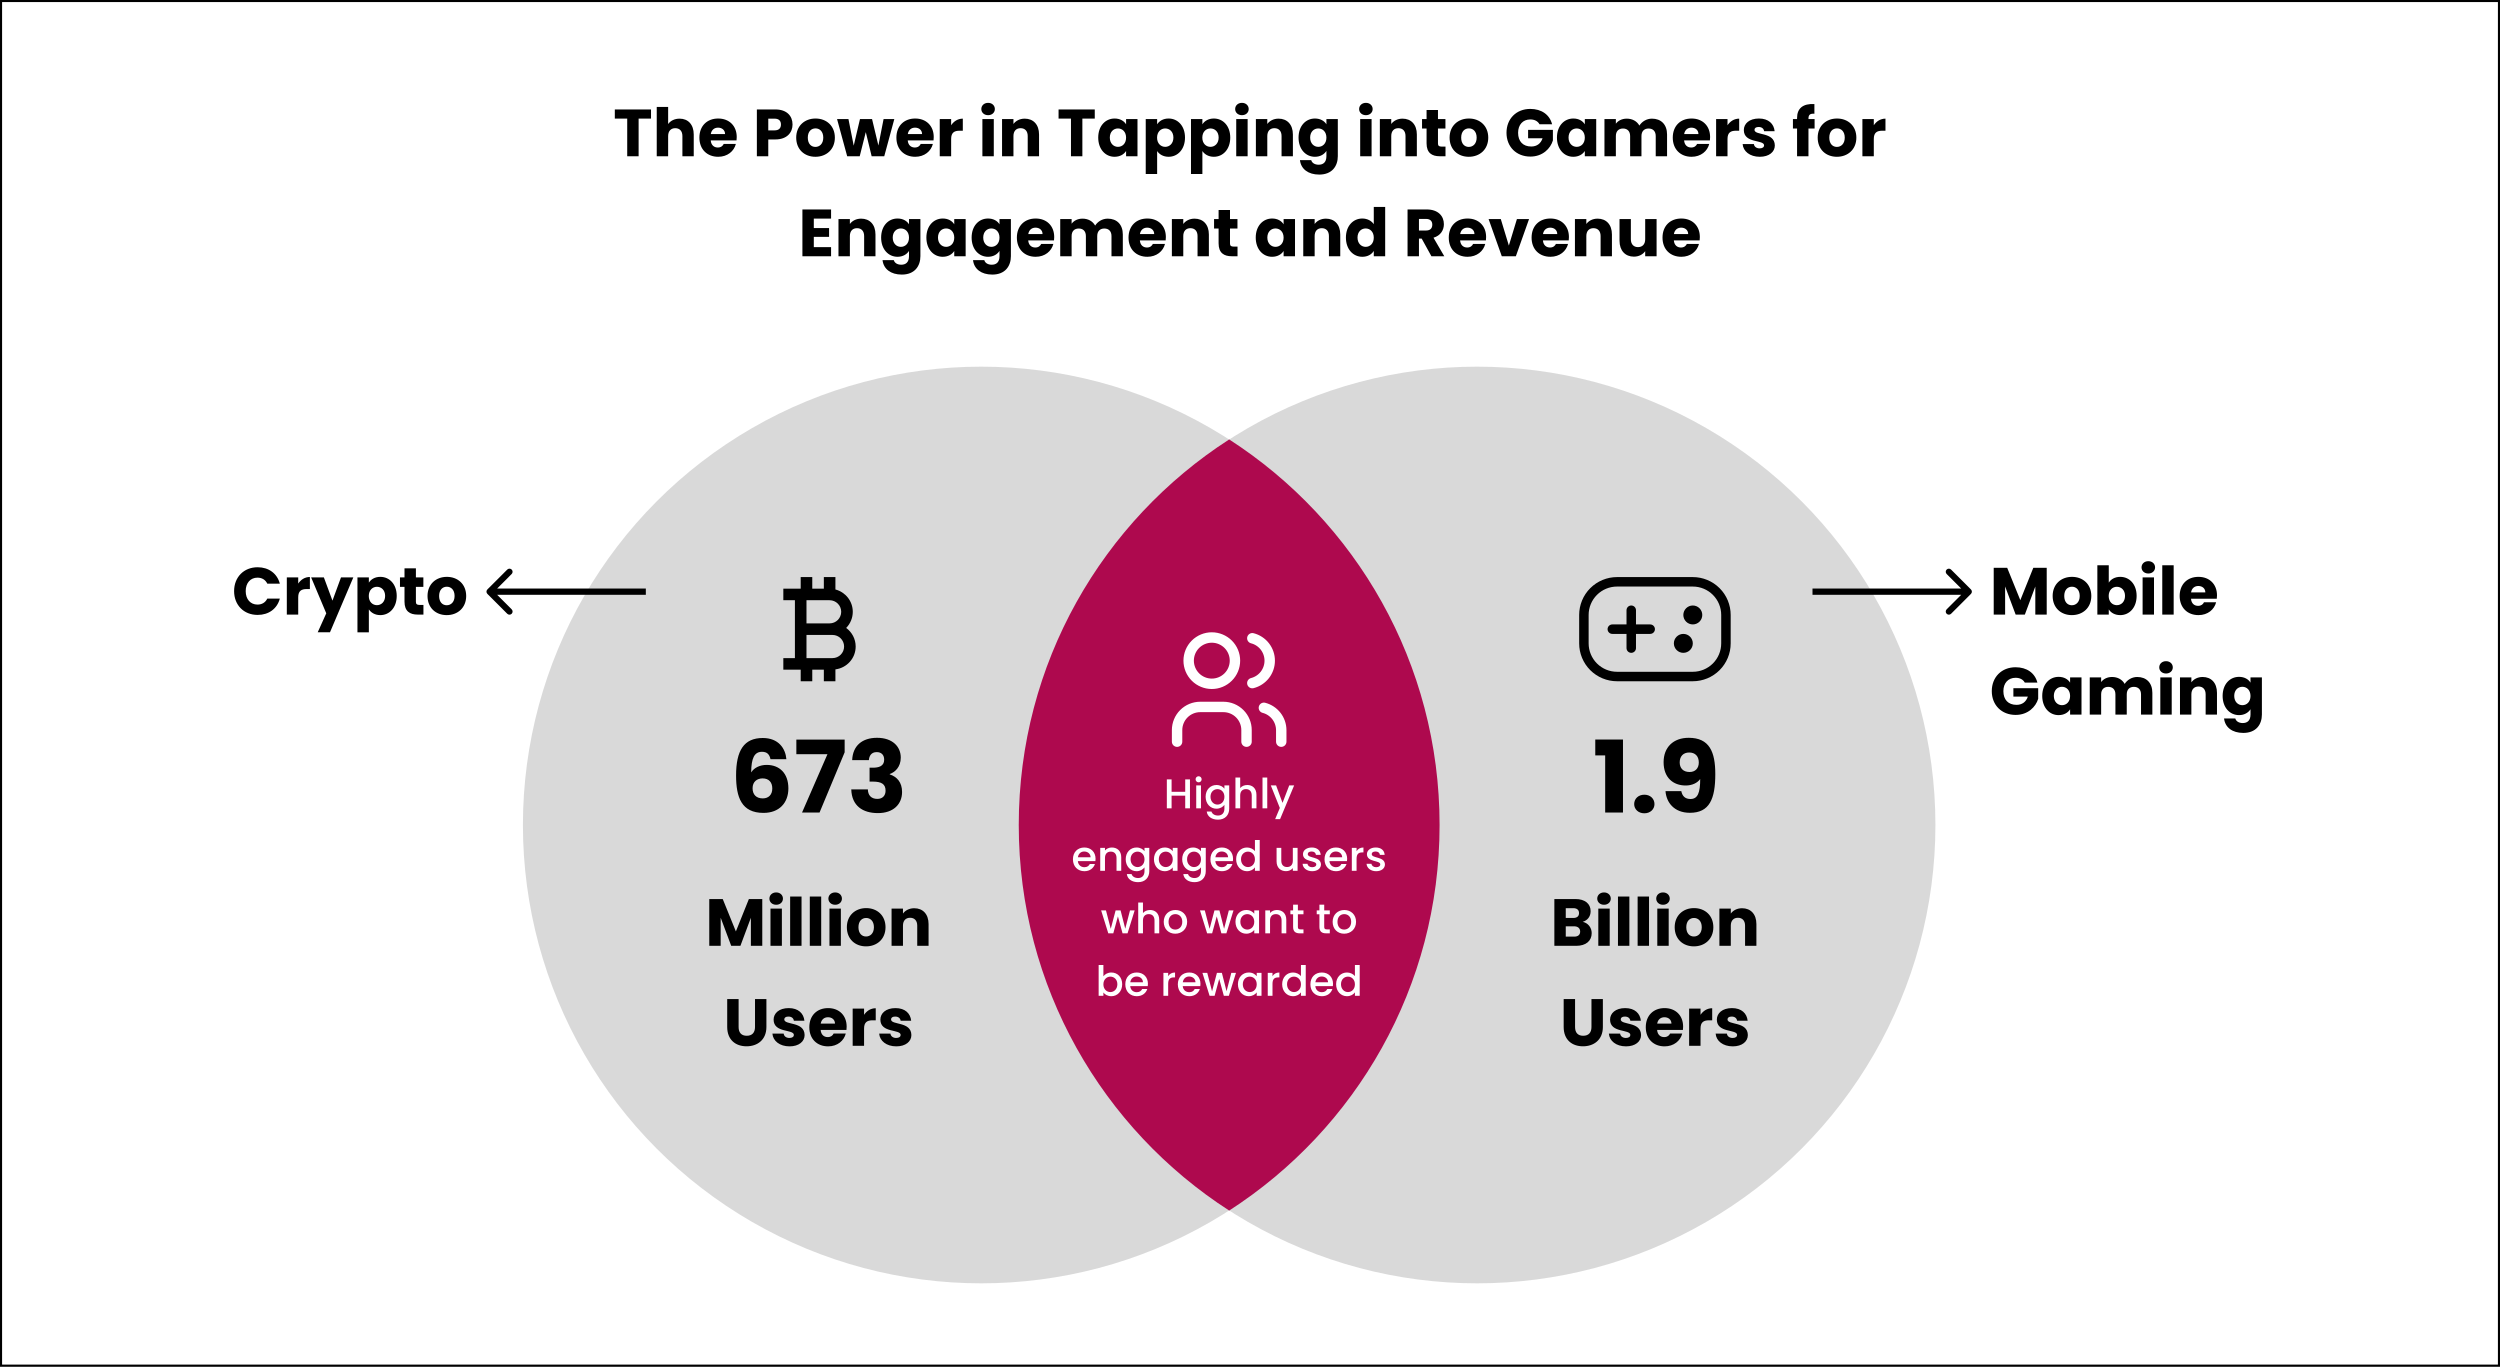 <svg width="1200" height="656" viewBox="0 0 1200 656" fill="none" xmlns="http://www.w3.org/2000/svg">
<rect x="0" y="0" width="1200" height="656" fill="#808080" stroke="none"/>
<rect x="0.5" y="0.5" width="1199" height="655" fill="white"/>
<rect x="0.5" y="0.5" width="1199" height="655" stroke="black"/>
<circle cx="471" cy="396" r="220" fill="#D9D9D9"/>
<circle cx="709" cy="396" r="220" fill="#D9D9D9"/>
<path fill-rule="evenodd" clip-rule="evenodd" d="M590 581.07C650.763 541.918 691 473.658 691 396C691 318.342 650.763 250.082 590 210.93C529.237 250.082 489 318.342 489 396C489 473.658 529.237 541.918 590 581.07Z" fill="#AE094E"/>
<path d="M377.464 364.416H369.832C369.352 362.112 368.2 360.864 365.752 360.864C362.056 360.864 360.616 363.984 360.568 370.752C361.96 368.496 364.792 367.152 368.008 367.152C374.104 367.152 378.424 371.136 378.424 378.432C378.424 385.392 374.008 390.192 366.472 390.192C355.912 390.192 353.32 382.704 353.32 372.24C353.32 360.24 357.064 354.24 366.136 354.24C373.672 354.24 377.032 359.232 377.464 364.416ZM366.04 373.632C363.448 373.632 361.24 375.168 361.24 378.336C361.24 381.408 363.016 383.232 366.136 383.232C368.92 383.232 370.696 381.456 370.696 378.48C370.696 375.552 369.112 373.632 366.04 373.632ZM382.25 355.008H405.434V361.104L393.386 390H384.986L397.178 362.016H382.25V355.008ZM409.042 364.848C409.33 357.936 413.842 354.144 420.994 354.144C428.386 354.144 432.37 358.368 432.37 363.648C432.37 368.256 429.49 370.704 427.09 371.52V371.712C430.594 372.864 432.994 375.552 432.994 380.16C432.994 386.064 428.77 390.288 421.426 390.288C414.13 390.288 408.85 386.832 408.61 378.912H416.578C416.626 381.648 418.114 383.472 421.138 383.472C423.682 383.472 425.074 381.84 425.074 379.536C425.074 376.416 423.202 375.168 418.93 375.168H417.394V368.496H418.93C421.714 368.496 424.402 367.824 424.402 364.656C424.402 362.304 423.01 361.008 420.802 361.008C418.162 361.008 417.202 362.928 417.058 364.848H409.042Z" fill="black"/>
<path d="M770.486 390V362.592H765.734V354.96H779.03V390H770.486ZM794.148 385.968C794.148 388.416 792.18 390.384 789.3 390.384C786.372 390.384 784.404 388.416 784.404 385.968C784.404 383.424 786.372 381.456 789.3 381.456C792.18 381.456 794.148 383.424 794.148 385.968ZM799.439 379.728H807.023C807.503 382.176 808.895 383.52 811.439 383.52C814.895 383.52 816.095 380.592 816.095 373.92C814.703 375.888 812.111 377.04 809.135 377.04C803.135 377.04 798.527 373.296 798.527 365.856C798.527 358.752 803.135 354.144 810.575 354.144C820.559 354.144 823.343 360.912 823.343 371.568C823.343 383.52 820.559 390.144 811.151 390.144C803.519 390.144 799.823 385.104 799.439 379.728ZM811.007 370.56C813.695 370.56 815.423 368.832 815.423 366C815.423 362.88 813.599 361.2 810.815 361.2C807.983 361.2 806.255 363.024 806.255 365.952C806.255 368.592 807.791 370.56 811.007 370.56Z" fill="black"/>
<path d="M340.453 454V431.536H346.917L353.221 447.088L359.461 431.536H365.893V454H360.421V440.528L355.397 454H350.981L345.925 440.496V454H340.453ZM369.828 454V436.144H375.3V454H369.828ZM372.58 434.288C370.628 434.288 369.316 432.976 369.316 431.344C369.316 429.68 370.628 428.368 372.58 428.368C374.5 428.368 375.812 429.68 375.812 431.344C375.812 432.976 374.5 434.288 372.58 434.288ZM379.265 454V430.32H384.737V454H379.265ZM388.703 454V430.32H394.175V454H388.703ZM398.14 454V436.144H403.612V454H398.14ZM400.892 434.288C398.94 434.288 397.628 432.976 397.628 431.344C397.628 429.68 398.94 428.368 400.892 428.368C402.812 428.368 404.124 429.68 404.124 431.344C404.124 432.976 402.812 434.288 400.892 434.288ZM425.05 445.072C425.05 450.736 420.954 454.256 415.706 454.256C410.458 454.256 406.49 450.736 406.49 445.072C406.49 439.408 410.554 435.888 415.77 435.888C421.018 435.888 425.05 439.408 425.05 445.072ZM412.058 445.072C412.058 448.08 413.722 449.52 415.706 449.52C417.658 449.52 419.482 448.08 419.482 445.072C419.482 442.032 417.69 440.624 415.77 440.624C413.786 440.624 412.058 442.032 412.058 445.072ZM440.273 454V444.304C440.273 441.872 438.929 440.528 436.849 440.528C434.769 440.528 433.425 441.872 433.425 444.304V454H427.953V436.144H433.425V438.512C434.513 437.008 436.433 435.952 438.833 435.952C442.961 435.952 445.713 438.768 445.713 443.568V454H440.273ZM349.06 492.944V479.536H354.532V492.976C354.532 495.632 355.844 497.168 358.436 497.168C361.028 497.168 362.404 495.632 362.404 492.976V479.536H367.876V492.944C367.876 499.152 363.524 502.224 358.34 502.224C353.124 502.224 349.06 499.152 349.06 492.944ZM386.214 496.816C386.214 499.92 383.462 502.256 378.982 502.256C374.214 502.256 371.014 499.6 370.758 496.144H376.166C376.294 497.392 377.414 498.224 378.918 498.224C380.326 498.224 381.062 497.584 381.062 496.784C381.062 493.904 371.334 495.984 371.334 489.424C371.334 486.384 373.926 483.888 378.598 483.888C383.206 483.888 385.766 486.448 386.118 489.968H381.062C380.902 488.752 379.974 487.952 378.438 487.952C377.158 487.952 376.454 488.464 376.454 489.328C376.454 492.176 386.118 490.16 386.214 496.816ZM397.434 488.272C395.642 488.272 394.266 489.36 393.946 491.344H400.794C400.794 489.392 399.258 488.272 397.434 488.272ZM405.978 496.08C405.114 499.568 401.946 502.256 397.498 502.256C392.25 502.256 388.474 498.736 388.474 493.072C388.474 487.408 392.186 483.888 397.498 483.888C402.714 483.888 406.394 487.344 406.394 492.784C406.394 493.296 406.362 493.84 406.298 494.384H393.914C394.106 496.72 395.546 497.808 397.306 497.808C398.842 497.808 399.706 497.04 400.154 496.08H405.978ZM414.753 493.712V502H409.281V484.144H414.753V487.12C416.001 485.232 417.953 483.952 420.353 483.952V489.744H418.849C416.257 489.744 414.753 490.64 414.753 493.712ZM437.464 496.816C437.464 499.92 434.712 502.256 430.232 502.256C425.464 502.256 422.264 499.6 422.008 496.144H427.416C427.544 497.392 428.664 498.224 430.168 498.224C431.576 498.224 432.312 497.584 432.312 496.784C432.312 493.904 422.584 495.984 422.584 489.424C422.584 486.384 425.176 483.888 429.848 483.888C434.456 483.888 437.016 486.448 437.368 489.968H432.312C432.152 488.752 431.224 487.952 429.688 487.952C428.408 487.952 427.704 488.464 427.704 489.328C427.704 492.176 437.368 490.16 437.464 496.816Z" fill="black"/>
<path d="M568.904 388V381.92H562.364V388H560.084V374.1H562.364V380.06H568.904V374.1H571.184V388H568.904ZM574.186 388V376.98H576.466V388H574.186ZM575.346 375.52C574.526 375.52 573.886 374.88 573.886 374.06C573.886 373.24 574.526 372.6 575.346 372.6C576.146 372.6 576.786 373.24 576.786 374.06C576.786 374.88 576.146 375.52 575.346 375.52ZM578.699 382.44C578.699 379.04 580.999 376.8 583.899 376.8C585.699 376.8 587.039 377.64 587.719 378.58V376.98H590.019V388.18C590.019 391.18 588.079 393.44 584.639 393.44C581.699 393.44 579.519 391.98 579.239 389.54H581.499C581.839 390.68 583.059 391.46 584.639 391.46C586.399 391.46 587.719 390.38 587.719 388.18V386.34C587.019 387.28 585.699 388.18 583.899 388.18C580.999 388.18 578.699 385.84 578.699 382.44ZM587.719 382.48C587.719 380.12 586.099 378.78 584.379 378.78C582.679 378.78 581.039 380.06 581.039 382.44C581.039 384.82 582.679 386.2 584.379 386.2C586.099 386.2 587.719 384.86 587.719 382.48ZM593.014 388V373.2H595.294V378.26C596.054 377.34 597.294 376.8 598.714 376.8C601.174 376.8 603.094 378.42 603.094 381.5V388H600.834V381.84C600.834 379.82 599.734 378.78 598.074 378.78C596.394 378.78 595.294 379.82 595.294 381.84V388H593.014ZM606.002 388V373.2H608.282V388H606.002ZM615.615 385.38L618.835 376.98H621.195L614.435 393.18H612.075L614.315 387.82L609.975 376.98H612.515L615.615 385.38ZM520.408 408.72C518.868 408.72 517.628 409.76 517.388 411.5H523.488C523.448 409.8 522.108 408.72 520.408 408.72ZM525.568 414.72C524.948 416.64 523.208 418.18 520.508 418.18C517.348 418.18 515.008 415.94 515.008 412.48C515.008 409.02 517.248 406.8 520.508 406.8C523.648 406.8 525.868 408.98 525.868 412.22C525.868 412.6 525.848 412.96 525.788 413.34H517.368C517.528 415.16 518.828 416.26 520.508 416.26C521.908 416.26 522.688 415.58 523.108 414.72H525.568ZM535.931 418V411.84C535.931 409.82 534.831 408.78 533.171 408.78C531.491 408.78 530.391 409.82 530.391 411.84V418H528.111V406.98H530.391V408.24C531.131 407.34 532.351 406.8 533.671 406.8C536.251 406.8 538.191 408.42 538.191 411.5V418H535.931ZM540.34 412.44C540.34 409.04 542.64 406.8 545.54 406.8C547.34 406.8 548.68 407.64 549.36 408.58V406.98H551.66V418.18C551.66 421.18 549.72 423.44 546.28 423.44C543.34 423.44 541.16 421.98 540.88 419.54H543.14C543.48 420.68 544.7 421.46 546.28 421.46C548.04 421.46 549.36 420.38 549.36 418.18V416.34C548.66 417.28 547.34 418.18 545.54 418.18C542.64 418.18 540.34 415.84 540.34 412.44ZM549.36 412.48C549.36 410.12 547.74 408.78 546.02 408.78C544.32 408.78 542.68 410.06 542.68 412.44C542.68 414.82 544.32 416.2 546.02 416.2C547.74 416.2 549.36 414.86 549.36 412.48ZM553.894 412.44C553.894 409.04 556.194 406.8 559.094 406.8C560.954 406.8 562.234 407.68 562.914 408.58V406.98H565.214V418H562.914V416.36C562.214 417.3 560.894 418.18 559.054 418.18C556.194 418.18 553.894 415.84 553.894 412.44ZM562.914 412.48C562.914 410.12 561.294 408.78 559.574 408.78C557.874 408.78 556.234 410.06 556.234 412.44C556.234 414.82 557.874 416.2 559.574 416.2C561.294 416.2 562.914 414.86 562.914 412.48ZM567.449 412.44C567.449 409.04 569.749 406.8 572.649 406.8C574.449 406.8 575.789 407.64 576.469 408.58V406.98H578.769V418.18C578.769 421.18 576.829 423.44 573.389 423.44C570.449 423.44 568.269 421.98 567.989 419.54H570.249C570.589 420.68 571.809 421.46 573.389 421.46C575.149 421.46 576.469 420.38 576.469 418.18V416.34C575.769 417.28 574.449 418.18 572.649 418.18C569.749 418.18 567.449 415.84 567.449 412.44ZM576.469 412.48C576.469 410.12 574.849 408.78 573.129 408.78C571.429 408.78 569.789 410.06 569.789 412.44C569.789 414.82 571.429 416.2 573.129 416.2C574.849 416.2 576.469 414.86 576.469 412.48ZM586.404 408.72C584.864 408.72 583.624 409.76 583.384 411.5H589.484C589.444 409.8 588.104 408.72 586.404 408.72ZM591.564 414.72C590.944 416.64 589.204 418.18 586.504 418.18C583.344 418.18 581.004 415.94 581.004 412.48C581.004 409.02 583.244 406.8 586.504 406.8C589.644 406.8 591.864 408.98 591.864 412.22C591.864 412.6 591.844 412.96 591.784 413.34H583.364C583.524 415.16 584.824 416.26 586.504 416.26C587.904 416.26 588.684 415.58 589.104 414.72H591.564ZM593.347 412.44C593.347 409.04 595.647 406.8 598.567 406.8C600.007 406.8 601.527 407.48 602.367 408.52V403.2H604.667V418H602.367V416.34C601.667 417.34 600.347 418.18 598.547 418.18C595.647 418.18 593.347 415.84 593.347 412.44ZM602.367 412.48C602.367 410.12 600.747 408.78 599.027 408.78C597.327 408.78 595.687 410.06 595.687 412.44C595.687 414.82 597.327 416.2 599.027 416.2C600.747 416.2 602.367 414.86 602.367 412.48ZM622.837 406.98V418H620.557V416.68C619.837 417.62 618.597 418.16 617.297 418.16C614.717 418.16 612.757 416.54 612.757 413.46V406.98H615.017V413.12C615.017 415.14 616.117 416.18 617.777 416.18C619.457 416.18 620.557 415.14 620.557 413.12V406.98H622.837ZM634.066 414.92C634.066 416.78 632.446 418.18 629.846 418.18C627.206 418.18 625.346 416.62 625.246 414.62H627.606C627.686 415.52 628.546 416.26 629.806 416.26C631.126 416.26 631.826 415.7 631.826 414.94C631.826 412.78 625.426 414.02 625.426 409.98C625.426 408.22 627.066 406.8 629.666 406.8C632.166 406.8 633.806 408.14 633.926 410.34H631.646C631.566 409.38 630.826 408.72 629.586 408.72C628.366 408.72 627.726 409.22 627.726 409.96C627.726 412.18 633.946 410.94 634.066 414.92ZM641.169 408.72C639.629 408.72 638.389 409.76 638.149 411.5H644.249C644.209 409.8 642.869 408.72 641.169 408.72ZM646.329 414.72C645.709 416.64 643.969 418.18 641.269 418.18C638.109 418.18 635.769 415.94 635.769 412.48C635.769 409.02 638.009 406.8 641.269 406.8C644.409 406.8 646.629 408.98 646.629 412.22C646.629 412.6 646.609 412.96 646.549 413.34H638.129C638.289 415.16 639.589 416.26 641.269 416.26C642.669 416.26 643.449 415.58 643.869 414.72H646.329ZM651.153 412.2V418H648.873V406.98H651.153V408.58C651.793 407.48 652.893 406.8 654.453 406.8V409.16H653.873C652.193 409.16 651.153 409.86 651.153 412.2ZM664.769 414.92C664.769 416.78 663.149 418.18 660.549 418.18C657.909 418.18 656.049 416.62 655.949 414.62H658.309C658.389 415.52 659.249 416.26 660.509 416.26C661.829 416.26 662.529 415.7 662.529 414.94C662.529 412.78 656.129 414.02 656.129 409.98C656.129 408.22 657.769 406.8 660.369 406.8C662.869 406.8 664.509 408.14 664.629 410.34H662.349C662.269 409.38 661.529 408.72 660.289 408.72C659.069 408.72 658.429 409.22 658.429 409.96C658.429 412.18 664.649 410.94 664.769 414.92ZM531.98 448L528.54 436.98H530.86L533.16 445.84L535.5 436.98H537.88L540.12 445.8L542.4 436.98H544.64L541.22 448H538.82L536.6 439.86L534.38 448H531.98ZM546.344 448V433.2H548.624V438.26C549.384 437.34 550.624 436.8 552.044 436.8C554.504 436.8 556.424 438.42 556.424 441.5V448H554.164V441.84C554.164 439.82 553.064 438.78 551.404 438.78C549.724 438.78 548.624 439.82 548.624 441.84V448H546.344ZM569.832 442.48C569.832 445.94 567.272 448.18 564.112 448.18C560.972 448.18 558.592 445.94 558.592 442.48C558.592 439.02 561.072 436.8 564.212 436.8C567.352 436.8 569.832 439.02 569.832 442.48ZM560.912 442.48C560.912 444.98 562.392 446.2 564.112 446.2C565.812 446.2 567.492 444.98 567.492 442.48C567.492 439.98 565.872 438.78 564.172 438.78C562.452 438.78 560.912 439.98 560.912 442.48ZM579.421 448L575.981 436.98H578.301L580.601 445.84L582.941 436.98H585.321L587.561 445.8L589.841 436.98H592.081L588.661 448H586.261L584.041 439.86L581.821 448H579.421ZM593.025 442.44C593.025 439.04 595.325 436.8 598.225 436.8C600.085 436.8 601.365 437.68 602.045 438.58V436.98H604.345V448H602.045V446.36C601.345 447.3 600.025 448.18 598.185 448.18C595.325 448.18 593.025 445.84 593.025 442.44ZM602.045 442.48C602.045 440.12 600.425 438.78 598.705 438.78C597.005 438.78 595.365 440.06 595.365 442.44C595.365 444.82 597.005 446.2 598.705 446.2C600.425 446.2 602.045 444.86 602.045 442.48ZM615.16 448V441.84C615.16 439.82 614.06 438.78 612.4 438.78C610.72 438.78 609.62 439.82 609.62 441.84V448H607.34V436.98H609.62V438.24C610.36 437.34 611.58 436.8 612.9 436.8C615.48 436.8 617.42 438.42 617.42 441.5V448H615.16ZM620.688 444.94V438.84H619.388V436.98H620.688V434.24H622.988V436.98H625.668V438.84H622.988V444.94C622.988 445.76 623.308 446.1 624.268 446.1H625.668V448H623.868C621.908 448 620.688 447.18 620.688 444.94ZM633.325 444.94V438.84H632.025V436.98H633.325V434.24H635.625V436.98H638.305V438.84H635.625V444.94C635.625 445.76 635.945 446.1 636.905 446.1H638.305V448H636.505C634.545 448 633.325 447.18 633.325 444.94ZM650.906 442.48C650.906 445.94 648.346 448.18 645.186 448.18C642.046 448.18 639.666 445.94 639.666 442.48C639.666 439.02 642.146 436.8 645.286 436.8C648.426 436.8 650.906 439.02 650.906 442.48ZM641.986 442.48C641.986 444.98 643.466 446.2 645.186 446.2C646.886 446.2 648.566 444.98 648.566 442.48C648.566 439.98 646.946 438.78 645.246 438.78C643.526 438.78 641.986 439.98 641.986 442.48ZM529.63 468.62C530.35 467.62 531.73 466.8 533.47 466.8C536.39 466.8 538.65 469.04 538.65 472.44C538.65 475.84 536.37 478.18 533.47 478.18C531.65 478.18 530.35 477.36 529.63 476.4V478H527.35V463.2H529.63V468.62ZM536.33 472.44C536.33 470.06 534.69 468.78 532.97 468.78C531.27 468.78 529.63 470.12 529.63 472.48C529.63 474.86 531.27 476.2 532.97 476.2C534.69 476.2 536.33 474.82 536.33 472.44ZM545.544 468.72C544.004 468.72 542.764 469.76 542.524 471.5H548.624C548.584 469.8 547.244 468.72 545.544 468.72ZM550.704 474.72C550.084 476.64 548.344 478.18 545.644 478.18C542.484 478.18 540.144 475.94 540.144 472.48C540.144 469.02 542.384 466.8 545.644 466.8C548.784 466.8 551.004 468.98 551.004 472.22C551.004 472.6 550.984 472.96 550.924 473.34H542.504C542.664 475.16 543.964 476.26 545.644 476.26C547.044 476.26 547.824 475.58 548.244 474.72H550.704ZM560.723 472.2V478H558.443V466.98H560.723V468.58C561.363 467.48 562.463 466.8 564.023 466.8V469.16H563.443C561.763 469.16 560.723 469.86 560.723 472.2ZM570.759 468.72C569.219 468.72 567.979 469.76 567.739 471.5H573.839C573.799 469.8 572.459 468.72 570.759 468.72ZM575.919 474.72C575.299 476.64 573.559 478.18 570.859 478.18C567.699 478.18 565.359 475.94 565.359 472.48C565.359 469.02 567.599 466.8 570.859 466.8C573.999 466.8 576.219 468.98 576.219 472.22C576.219 472.6 576.199 472.96 576.139 473.34H567.719C567.879 475.16 569.179 476.26 570.859 476.26C572.259 476.26 573.039 475.58 573.459 474.72H575.919ZM580.603 478L577.163 466.98H579.483L581.783 475.84L584.123 466.98H586.503L588.743 475.8L591.023 466.98H593.263L589.843 478H587.443L585.223 469.86L583.003 478H580.603ZM594.207 472.44C594.207 469.04 596.507 466.8 599.407 466.8C601.267 466.8 602.547 467.68 603.227 468.58V466.98H605.527V478H603.227V476.36C602.527 477.3 601.207 478.18 599.367 478.18C596.507 478.18 594.207 475.84 594.207 472.44ZM603.227 472.48C603.227 470.12 601.607 468.78 599.887 468.78C598.187 468.78 596.547 470.06 596.547 472.44C596.547 474.82 598.187 476.2 599.887 476.2C601.607 476.2 603.227 474.86 603.227 472.48ZM610.801 472.2V478H608.521V466.98H610.801V468.58C611.441 467.48 612.541 466.8 614.101 466.8V469.16H613.521C611.841 469.16 610.801 469.86 610.801 472.2ZM615.437 472.44C615.437 469.04 617.737 466.8 620.657 466.8C622.097 466.8 623.617 467.48 624.457 468.52V463.2H626.757V478H624.457V476.34C623.757 477.34 622.437 478.18 620.637 478.18C617.737 478.18 615.437 475.84 615.437 472.44ZM624.457 472.48C624.457 470.12 622.837 468.78 621.117 468.78C619.417 468.78 617.777 470.06 617.777 472.44C617.777 474.82 619.417 476.2 621.117 476.2C622.837 476.2 624.457 474.86 624.457 472.48ZM634.392 468.72C632.852 468.72 631.612 469.76 631.372 471.5H637.472C637.432 469.8 636.092 468.72 634.392 468.72ZM639.552 474.72C638.932 476.64 637.192 478.18 634.492 478.18C631.332 478.18 628.992 475.94 628.992 472.48C628.992 469.02 631.232 466.8 634.492 466.8C637.632 466.8 639.852 468.98 639.852 472.22C639.852 472.6 639.832 472.96 639.772 473.34H631.352C631.512 475.16 632.812 476.26 634.492 476.26C635.892 476.26 636.672 475.58 637.092 474.72H639.552ZM641.336 472.44C641.336 469.04 643.636 466.8 646.556 466.8C647.996 466.8 649.516 467.48 650.356 468.52V463.2H652.656V478H650.356V476.34C649.656 477.34 648.336 478.18 646.536 478.18C643.636 478.18 641.336 475.84 641.336 472.44ZM650.356 472.48C650.356 470.12 648.736 468.78 647.016 468.78C645.316 468.78 643.676 470.06 643.676 472.44C643.676 474.82 645.316 476.2 647.016 476.2C648.736 476.2 650.356 474.86 650.356 472.48Z" fill="white"/>
<path d="M758.477 447.152C758.477 445.552 757.357 444.624 755.533 444.624H751.565V449.584H755.597C757.421 449.584 758.477 448.752 758.477 447.152ZM757.933 438.288C757.933 436.752 756.941 435.92 755.149 435.92H751.565V440.624H755.149C756.941 440.624 757.933 439.824 757.933 438.288ZM764.013 447.888C764.013 451.6 761.293 454 756.557 454H746.093V431.536H756.205C760.781 431.536 763.501 433.808 763.501 437.36C763.501 440.08 761.869 441.84 759.693 442.48C762.317 443.024 764.013 445.328 764.013 447.888ZM767.187 454V436.144H772.659V454H767.187ZM769.939 434.288C767.987 434.288 766.675 432.976 766.675 431.344C766.675 429.68 767.987 428.368 769.939 428.368C771.859 428.368 773.171 429.68 773.171 431.344C773.171 432.976 771.859 434.288 769.939 434.288ZM776.625 454V430.32H782.097V454H776.625ZM786.062 454V430.32H791.534V454H786.062ZM795.5 454V436.144H800.972V454H795.5ZM798.252 434.288C796.3 434.288 794.988 432.976 794.988 431.344C794.988 429.68 796.3 428.368 798.252 428.368C800.172 428.368 801.484 429.68 801.484 431.344C801.484 432.976 800.172 434.288 798.252 434.288ZM822.409 445.072C822.409 450.736 818.313 454.256 813.065 454.256C807.817 454.256 803.849 450.736 803.849 445.072C803.849 439.408 807.913 435.888 813.129 435.888C818.377 435.888 822.409 439.408 822.409 445.072ZM809.417 445.072C809.417 448.08 811.081 449.52 813.065 449.52C815.017 449.52 816.841 448.08 816.841 445.072C816.841 442.032 815.049 440.624 813.129 440.624C811.145 440.624 809.417 442.032 809.417 445.072ZM837.632 454V444.304C837.632 441.872 836.288 440.528 834.208 440.528C832.128 440.528 830.784 441.872 830.784 444.304V454H825.312V436.144H830.784V438.512C831.872 437.008 833.792 435.952 836.192 435.952C840.32 435.952 843.072 438.768 843.072 443.568V454H837.632ZM750.56 492.944V479.536H756.032V492.976C756.032 495.632 757.344 497.168 759.936 497.168C762.528 497.168 763.904 495.632 763.904 492.976V479.536H769.376V492.944C769.376 499.152 765.024 502.224 759.84 502.224C754.624 502.224 750.56 499.152 750.56 492.944ZM787.714 496.816C787.714 499.92 784.962 502.256 780.482 502.256C775.714 502.256 772.514 499.6 772.258 496.144H777.666C777.794 497.392 778.914 498.224 780.418 498.224C781.826 498.224 782.562 497.584 782.562 496.784C782.562 493.904 772.834 495.984 772.834 489.424C772.834 486.384 775.426 483.888 780.098 483.888C784.706 483.888 787.266 486.448 787.618 489.968H782.562C782.402 488.752 781.474 487.952 779.938 487.952C778.658 487.952 777.954 488.464 777.954 489.328C777.954 492.176 787.618 490.16 787.714 496.816ZM798.934 488.272C797.142 488.272 795.766 489.36 795.446 491.344H802.294C802.294 489.392 800.758 488.272 798.934 488.272ZM807.478 496.08C806.614 499.568 803.446 502.256 798.998 502.256C793.75 502.256 789.974 498.736 789.974 493.072C789.974 487.408 793.686 483.888 798.998 483.888C804.214 483.888 807.894 487.344 807.894 492.784C807.894 493.296 807.862 493.84 807.798 494.384H795.414C795.606 496.72 797.046 497.808 798.806 497.808C800.342 497.808 801.206 497.04 801.654 496.08H807.478ZM816.253 493.712V502H810.781V484.144H816.253V487.12C817.501 485.232 819.453 483.952 821.853 483.952V489.744H820.349C817.757 489.744 816.253 490.64 816.253 493.712ZM838.964 496.816C838.964 499.92 836.212 502.256 831.732 502.256C826.964 502.256 823.764 499.6 823.508 496.144H828.916C829.044 497.392 830.164 498.224 831.668 498.224C833.076 498.224 833.812 497.584 833.812 496.784C833.812 493.904 824.084 495.984 824.084 489.424C824.084 486.384 826.676 483.888 831.348 483.888C835.956 483.888 838.516 486.448 838.868 489.968H833.812C833.652 488.752 832.724 487.952 831.188 487.952C829.908 487.952 829.204 488.464 829.204 489.328C829.204 492.176 838.868 490.16 838.964 496.816Z" fill="black"/>
<path d="M381.556 304.778V315.889H376V321.444H384.333V327H389.889V321.444H395.444V327H401V321.303C406.467 320.611 410.722 315.983 410.722 310.333C410.722 306.667 408.917 303.433 406.167 301.408C408.195 299.342 409.332 296.562 409.333 293.667C409.333 288.506 405.781 284.192 401 282.95V277H395.444V282.556H389.889V277H384.333V282.556H376V288.111H381.556V304.778ZM399.611 315.889H387.111V304.778H399.611C402.675 304.778 405.167 307.269 405.167 310.333C405.167 313.397 402.675 315.889 399.611 315.889ZM387.111 288.111H398.222C401.286 288.111 403.778 290.603 403.778 293.667C403.778 296.731 401.286 299.222 398.222 299.222H387.111V288.111Z" fill="black"/>
<path fill-rule="evenodd" clip-rule="evenodd" d="M776.182 277H812.545C817.368 277 821.992 278.916 825.402 282.325C828.812 285.735 830.727 290.36 830.727 295.182V308.818C830.727 313.64 828.812 318.265 825.402 321.675C821.992 325.084 817.368 327 812.545 327H776.182C771.36 327 766.735 325.084 763.325 321.675C759.916 318.265 758 313.64 758 308.818V295.182C758 290.36 759.916 285.735 763.325 282.325C766.735 278.916 771.36 277 776.182 277ZM776.182 281.545C772.565 281.545 769.097 282.982 766.539 285.539C763.982 288.097 762.545 291.565 762.545 295.182V308.818C762.545 312.435 763.982 315.903 766.539 318.461C769.097 321.018 772.565 322.455 776.182 322.455H812.545C816.162 322.455 819.631 321.018 822.188 318.461C824.745 315.903 826.182 312.435 826.182 308.818V295.182C826.182 291.565 824.745 288.097 822.188 285.539C819.631 282.982 816.162 281.545 812.545 281.545H776.182Z" fill="black"/>
<path d="M783 290.636C782.397 290.636 781.819 290.876 781.393 291.302C780.967 291.728 780.727 292.306 780.727 292.909V299.727H773.909C773.306 299.727 772.728 299.967 772.302 300.393C771.876 300.819 771.636 301.397 771.636 302C771.636 302.603 771.876 303.181 772.302 303.607C772.728 304.033 773.306 304.273 773.909 304.273H780.727V311.091C780.727 311.694 780.967 312.272 781.393 312.698C781.819 313.124 782.397 313.364 783 313.364C783.603 313.364 784.181 313.124 784.607 312.698C785.033 312.272 785.273 311.694 785.273 311.091V304.273H792.091C792.694 304.273 793.272 304.033 793.698 303.607C794.124 303.181 794.364 302.603 794.364 302C794.364 301.397 794.124 300.819 793.698 300.393C793.272 299.967 792.694 299.727 792.091 299.727H785.273V292.909C785.273 292.306 785.033 291.728 784.607 291.302C784.181 290.876 783.603 290.636 783 290.636ZM817.091 295.182C817.091 296.387 816.612 297.544 815.76 298.396C814.907 299.248 813.751 299.727 812.545 299.727C811.34 299.727 810.184 299.248 809.331 298.396C808.479 297.544 808 296.387 808 295.182C808 293.976 808.479 292.82 809.331 291.968C810.184 291.115 811.34 290.636 812.545 290.636C813.751 290.636 814.907 291.115 815.76 291.968C816.612 292.82 817.091 293.976 817.091 295.182ZM812.545 308.818C812.545 310.024 812.067 311.18 811.214 312.032C810.362 312.885 809.206 313.364 808 313.364C806.794 313.364 805.638 312.885 804.786 312.032C803.933 311.18 803.455 310.024 803.455 308.818C803.455 307.613 803.933 306.456 804.786 305.604C805.638 304.752 806.794 304.273 808 304.273C809.206 304.273 810.362 304.752 811.214 305.604C812.067 306.456 812.545 307.613 812.545 308.818Z" fill="black"/>
<path d="M565 356V350.444C565 347.498 566.171 344.671 568.254 342.588C570.338 340.504 573.164 339.333 576.111 339.333H587.222C590.169 339.333 592.995 340.504 595.079 342.588C597.163 344.671 598.333 347.498 598.333 350.444V356M601.111 306.361C603.501 306.973 605.62 308.363 607.132 310.312C608.645 312.261 609.466 314.658 609.466 317.125C609.466 319.592 608.645 321.989 607.132 323.938C605.62 325.887 603.501 327.277 601.111 327.889M615 356V350.444C614.986 347.992 614.161 345.613 612.654 343.679C611.146 341.744 609.041 340.363 606.667 339.75M570.556 317.111C570.556 320.058 571.726 322.884 573.81 324.968C575.894 327.052 578.72 328.222 581.667 328.222C584.614 328.222 587.44 327.052 589.523 324.968C591.607 322.884 592.778 320.058 592.778 317.111C592.778 314.164 591.607 311.338 589.523 309.254C587.44 307.171 584.614 306 581.667 306C578.72 306 575.894 307.171 573.81 309.254C571.726 311.338 570.556 314.164 570.556 317.111Z" stroke="white" stroke-width="5" stroke-linecap="round" stroke-linejoin="round"/>
<path d="M233.939 282.939C233.354 283.525 233.354 284.475 233.939 285.061L243.485 294.607C244.071 295.192 245.021 295.192 245.607 294.607C246.192 294.021 246.192 293.071 245.607 292.485L237.121 284L245.607 275.515C246.192 274.929 246.192 273.979 245.607 273.393C245.021 272.808 244.071 272.808 243.485 273.393L233.939 282.939ZM310 282.5L235 282.5L235 285.5L310 285.5L310 282.5Z" fill="black"/>
<path d="M946.061 285.061C946.646 284.475 946.646 283.525 946.061 282.939L936.515 273.393C935.929 272.808 934.979 272.808 934.393 273.393C933.808 273.979 933.808 274.929 934.393 275.515L942.879 284L934.393 292.485C933.808 293.071 933.808 294.021 934.393 294.607C934.979 295.192 935.929 295.192 936.515 294.607L946.061 285.061ZM945 282.5L870 282.5L870 285.5L945 285.5L945 282.5Z" fill="black"/>
<path d="M112.368 283.736C112.368 277.016 117.041 272.28 123.665 272.28C129.009 272.28 133.041 275.288 134.321 280.152H128.305C127.377 278.232 125.681 277.272 123.601 277.272C120.241 277.272 117.937 279.768 117.937 283.736C117.937 287.704 120.241 290.2 123.601 290.2C125.681 290.2 127.377 289.24 128.305 287.32H134.321C133.041 292.184 129.009 295.16 123.665 295.16C117.041 295.16 112.368 290.456 112.368 283.736ZM143.144 286.712V295H137.672V277.144H143.144V280.12C144.392 278.232 146.344 276.952 148.744 276.952V282.744H147.24C144.648 282.744 143.144 283.64 143.144 286.712ZM159.583 288.312L163.679 277.144H169.599L158.399 303.48H152.511L156.607 294.392L149.343 277.144H155.455L159.583 288.312ZM177.05 279.672C178.042 278.104 179.93 276.888 182.554 276.888C186.938 276.888 190.426 280.408 190.426 286.04C190.426 291.672 186.938 295.256 182.554 295.256C179.93 295.256 178.042 294.008 177.05 292.504V303.512H171.578V277.144H177.05V279.672ZM184.858 286.04C184.858 283.192 183.002 281.656 180.922 281.656C178.874 281.656 177.018 283.224 177.018 286.072C177.018 288.92 178.874 290.488 180.922 290.488C183.002 290.488 184.858 288.888 184.858 286.04ZM194.161 288.792V281.688H191.985V277.144H194.161V272.792H199.633V277.144H203.217V281.688H199.633V288.856C199.633 289.912 200.081 290.36 201.297 290.36H203.249V295H200.465C196.753 295 194.161 293.432 194.161 288.792ZM223.769 286.072C223.769 291.736 219.673 295.256 214.425 295.256C209.177 295.256 205.209 291.736 205.209 286.072C205.209 280.408 209.273 276.888 214.489 276.888C219.737 276.888 223.769 280.408 223.769 286.072ZM210.777 286.072C210.777 289.08 212.441 290.52 214.425 290.52C216.377 290.52 218.201 289.08 218.201 286.072C218.201 283.032 216.409 281.624 214.489 281.624C212.505 281.624 210.777 283.032 210.777 286.072Z" fill="black"/>
<path d="M956.984 295V272.536H963.448L969.752 288.088L975.992 272.536H982.424V295H976.952V281.528L971.928 295H967.512L962.456 281.496V295H956.984ZM1003.83 286.072C1003.83 291.736 999.735 295.256 994.487 295.256C989.239 295.256 985.271 291.736 985.271 286.072C985.271 280.408 989.335 276.888 994.551 276.888C999.799 276.888 1003.83 280.408 1003.83 286.072ZM990.839 286.072C990.839 289.08 992.503 290.52 994.487 290.52C996.439 290.52 998.263 289.08 998.263 286.072C998.263 283.032 996.471 281.624 994.551 281.624C992.567 281.624 990.839 283.032 990.839 286.072ZM1012.21 279.672C1013.2 278.072 1015.15 276.888 1017.71 276.888C1022.13 276.888 1025.58 280.408 1025.58 286.04C1025.58 291.672 1022.09 295.256 1017.71 295.256C1015.09 295.256 1013.2 294.072 1012.21 292.504V295H1006.73V271.32H1012.21V279.672ZM1020.01 286.04C1020.01 283.192 1018.16 281.656 1016.08 281.656C1014.03 281.656 1012.17 283.224 1012.17 286.072C1012.17 288.92 1014.03 290.488 1016.08 290.488C1018.16 290.488 1020.01 288.888 1020.01 286.04ZM1028.45 295V277.144H1033.92V295H1028.45ZM1031.2 275.288C1029.25 275.288 1027.94 273.976 1027.94 272.344C1027.94 270.68 1029.25 269.368 1031.2 269.368C1033.12 269.368 1034.44 270.68 1034.44 272.344C1034.44 273.976 1033.12 275.288 1031.2 275.288ZM1037.89 295V271.32H1043.36V295H1037.89ZM1055.2 281.272C1053.41 281.272 1052.03 282.36 1051.71 284.344H1058.56C1058.56 282.392 1057.02 281.272 1055.2 281.272ZM1063.74 289.08C1062.88 292.568 1059.71 295.256 1055.26 295.256C1050.02 295.256 1046.24 291.736 1046.24 286.072C1046.24 280.408 1049.95 276.888 1055.26 276.888C1060.48 276.888 1064.16 280.344 1064.16 285.784C1064.16 286.296 1064.13 286.84 1064.06 287.384H1051.68C1051.87 289.72 1053.31 290.808 1055.07 290.808C1056.61 290.808 1057.47 290.04 1057.92 289.08H1063.74ZM967.48 320.28C972.856 320.28 976.76 323.032 977.944 327.64H971.896C971.064 326.136 969.528 325.336 967.48 325.336C963.96 325.336 961.624 327.832 961.624 331.736C961.624 335.896 963.992 338.328 967.928 338.328C970.648 338.328 972.536 336.888 973.368 334.36H966.424V330.328H978.328V335.416C977.176 339.288 973.432 343.16 967.512 343.16C960.792 343.16 956.056 338.456 956.056 331.736C956.056 325.016 960.76 320.28 967.48 320.28ZM980.271 334.04C980.271 328.408 983.759 324.888 988.143 324.888C990.799 324.888 992.687 326.104 993.647 327.672V325.144H999.119V343H993.647V340.472C992.655 342.04 990.767 343.256 988.111 343.256C983.759 343.256 980.271 339.672 980.271 334.04ZM993.647 334.072C993.647 331.224 991.823 329.656 989.743 329.656C987.695 329.656 985.839 331.192 985.839 334.04C985.839 336.888 987.695 338.488 989.743 338.488C991.823 338.488 993.647 336.92 993.647 334.072ZM1027.69 343V333.304C1027.69 330.968 1026.34 329.688 1024.26 329.688C1022.18 329.688 1020.84 330.968 1020.84 333.304V343H1015.4V333.304C1015.4 330.968 1014.05 329.688 1011.97 329.688C1009.89 329.688 1008.55 330.968 1008.55 333.304V343H1003.08V325.144H1008.55V327.384C1009.61 325.944 1011.43 324.952 1013.77 324.952C1016.45 324.952 1018.63 326.136 1019.85 328.28C1021.03 326.392 1023.27 324.952 1025.86 324.952C1030.28 324.952 1033.13 327.768 1033.13 332.568V343H1027.69ZM1036.95 343V325.144H1042.42V343H1036.95ZM1039.7 323.288C1037.75 323.288 1036.44 321.976 1036.44 320.344C1036.44 318.68 1037.75 317.368 1039.7 317.368C1041.62 317.368 1042.94 318.68 1042.94 320.344C1042.94 321.976 1041.62 323.288 1039.7 323.288ZM1058.71 343V333.304C1058.71 330.872 1057.37 329.528 1055.29 329.528C1053.21 329.528 1051.86 330.872 1051.86 333.304V343H1046.39V325.144H1051.86V327.512C1052.95 326.008 1054.87 324.952 1057.27 324.952C1061.4 324.952 1064.15 327.768 1064.15 332.568V343H1058.71ZM1066.86 334.04C1066.86 328.408 1070.35 324.888 1074.74 324.888C1077.36 324.888 1079.28 326.072 1080.24 327.672V325.144H1085.71V342.968C1085.71 347.736 1082.96 351.8 1076.78 351.8C1071.47 351.8 1068.02 349.112 1067.54 344.856H1072.94C1073.3 346.2 1074.64 347.064 1076.53 347.064C1078.61 347.064 1080.24 345.976 1080.24 342.968V340.44C1079.25 342.008 1077.36 343.256 1074.74 343.256C1070.35 343.256 1066.86 339.672 1066.86 334.04ZM1080.24 334.072C1080.24 331.224 1078.42 329.656 1076.34 329.656C1074.29 329.656 1072.43 331.192 1072.43 334.04C1072.43 336.888 1074.29 338.488 1076.34 338.488C1078.42 338.488 1080.24 336.92 1080.24 334.072Z" fill="black"/>
<path d="M295.112 56.92V52.536H312.488V56.92H306.536V75H301.064V56.92H295.112ZM315.234 75V51.32H320.706V59.544C321.794 58.008 323.746 56.952 326.21 56.952C330.274 56.952 332.994 59.768 332.994 64.568V75H327.554V65.304C327.554 62.872 326.21 61.528 324.13 61.528C322.05 61.528 320.706 62.872 320.706 65.304V75H315.234ZM344.669 61.272C342.877 61.272 341.501 62.36 341.181 64.344H348.029C348.029 62.392 346.493 61.272 344.669 61.272ZM353.213 69.08C352.349 72.568 349.181 75.256 344.733 75.256C339.485 75.256 335.709 71.736 335.709 66.072C335.709 60.408 339.421 56.888 344.733 56.888C349.949 56.888 353.628 60.344 353.628 65.784C353.628 66.296 353.597 66.84 353.533 67.384H341.149C341.341 69.72 342.781 70.808 344.541 70.808C346.077 70.808 346.941 70.04 347.389 69.08H353.213ZM368.769 62.584H371.745C373.921 62.584 374.849 61.496 374.849 59.768C374.849 58.04 373.921 56.952 371.745 56.952H368.769V62.584ZM380.417 59.768C380.417 63.48 377.889 66.936 372.161 66.936H368.769V75H363.297V52.536H372.161C377.665 52.536 380.417 55.64 380.417 59.768ZM400.737 66.072C400.737 71.736 396.641 75.256 391.393 75.256C386.145 75.256 382.177 71.736 382.177 66.072C382.177 60.408 386.241 56.888 391.457 56.888C396.705 56.888 400.737 60.408 400.737 66.072ZM387.745 66.072C387.745 69.08 389.409 70.52 391.393 70.52C393.345 70.52 395.169 69.08 395.169 66.072C395.169 63.032 393.377 61.624 391.457 61.624C389.473 61.624 387.745 63.032 387.745 66.072ZM406.648 75L401.784 57.144H407.256L409.784 69.912L412.792 57.144H418.584L421.624 69.848L424.12 57.144H429.272L424.44 75H418.392L415.576 63.416L412.664 75H406.648ZM439.231 61.272C437.439 61.272 436.063 62.36 435.743 64.344H442.591C442.591 62.392 441.055 61.272 439.231 61.272ZM447.775 69.08C446.911 72.568 443.743 75.256 439.295 75.256C434.047 75.256 430.271 71.736 430.271 66.072C430.271 60.408 433.983 56.888 439.295 56.888C444.511 56.888 448.191 60.344 448.191 65.784C448.191 66.296 448.159 66.84 448.095 67.384H435.711C435.903 69.72 437.343 70.808 439.103 70.808C440.639 70.808 441.503 70.04 441.951 69.08H447.775ZM456.55 66.712V75H451.078V57.144H456.55V60.12C457.798 58.232 459.75 56.952 462.15 56.952V62.744H460.646C458.054 62.744 456.55 63.64 456.55 66.712ZM471.547 75V57.144H477.019V75H471.547ZM474.299 55.288C472.347 55.288 471.035 53.976 471.035 52.344C471.035 50.68 472.347 49.368 474.299 49.368C476.219 49.368 477.531 50.68 477.531 52.344C477.531 53.976 476.219 55.288 474.299 55.288ZM493.304 75V65.304C493.304 62.872 491.96 61.528 489.88 61.528C487.8 61.528 486.456 62.872 486.456 65.304V75H480.984V57.144H486.456V59.512C487.544 58.008 489.464 56.952 491.864 56.952C495.992 56.952 498.744 59.768 498.744 64.568V75H493.304ZM508.112 56.92V52.536H525.488V56.92H519.536V75H514.064V56.92H508.112ZM527.146 66.04C527.146 60.408 530.634 56.888 535.018 56.888C537.674 56.888 539.562 58.104 540.522 59.672V57.144H545.994V75H540.522V72.472C539.53 74.04 537.642 75.256 534.986 75.256C530.634 75.256 527.146 71.672 527.146 66.04ZM540.522 66.072C540.522 63.224 538.698 61.656 536.618 61.656C534.57 61.656 532.714 63.192 532.714 66.04C532.714 68.888 534.57 70.488 536.618 70.488C538.698 70.488 540.522 68.92 540.522 66.072ZM555.425 59.672C556.417 58.104 558.305 56.888 560.929 56.888C565.313 56.888 568.801 60.408 568.801 66.04C568.801 71.672 565.313 75.256 560.929 75.256C558.305 75.256 556.417 74.008 555.425 72.504V83.512H549.953V57.144H555.425V59.672ZM563.233 66.04C563.233 63.192 561.377 61.656 559.297 61.656C557.249 61.656 555.393 63.224 555.393 66.072C555.393 68.92 557.249 70.488 559.297 70.488C561.377 70.488 563.233 68.888 563.233 66.04ZM577.144 59.672C578.135 58.104 580.024 56.888 582.648 56.888C587.032 56.888 590.52 60.408 590.52 66.04C590.52 71.672 587.032 75.256 582.648 75.256C580.024 75.256 578.135 74.008 577.144 72.504V83.512H571.672V57.144H577.144V59.672ZM584.952 66.04C584.952 63.192 583.096 61.656 581.016 61.656C578.968 61.656 577.112 63.224 577.112 66.072C577.112 68.92 578.968 70.488 581.016 70.488C583.096 70.488 584.952 68.888 584.952 66.04ZM593.39 75V57.144H598.862V75H593.39ZM596.142 55.288C594.19 55.288 592.878 53.976 592.878 52.344C592.878 50.68 594.19 49.368 596.142 49.368C598.062 49.368 599.374 50.68 599.374 52.344C599.374 53.976 598.062 55.288 596.142 55.288ZM615.148 75V65.304C615.148 62.872 613.804 61.528 611.724 61.528C609.644 61.528 608.3 62.872 608.3 65.304V75H602.828V57.144H608.3V59.512C609.388 58.008 611.308 56.952 613.708 56.952C617.836 56.952 620.588 59.768 620.588 64.568V75H615.148ZM623.302 66.04C623.302 60.408 626.79 56.888 631.174 56.888C633.798 56.888 635.718 58.072 636.678 59.672V57.144H642.15V74.968C642.15 79.736 639.398 83.8 633.222 83.8C627.91 83.8 624.454 81.112 623.974 76.856H629.382C629.734 78.2 631.078 79.064 632.966 79.064C635.046 79.064 636.678 77.976 636.678 74.968V72.44C635.686 74.008 633.798 75.256 631.174 75.256C626.79 75.256 623.302 71.672 623.302 66.04ZM636.678 66.072C636.678 63.224 634.854 61.656 632.774 61.656C630.726 61.656 628.87 63.192 628.87 66.04C628.87 68.888 630.726 70.488 632.774 70.488C634.854 70.488 636.678 68.92 636.678 66.072ZM652.89 75V57.144H658.362V75H652.89ZM655.642 55.288C653.69 55.288 652.378 53.976 652.378 52.344C652.378 50.68 653.69 49.368 655.642 49.368C657.562 49.368 658.874 50.68 658.874 52.344C658.874 53.976 657.562 55.288 655.642 55.288ZM674.648 75V65.304C674.648 62.872 673.304 61.528 671.224 61.528C669.144 61.528 667.8 62.872 667.8 65.304V75H662.328V57.144H667.8V59.512C668.888 58.008 670.808 56.952 673.208 56.952C677.336 56.952 680.088 59.768 680.088 64.568V75H674.648ZM684.754 68.792V61.688H682.578V57.144H684.754V52.792H690.226V57.144H693.81V61.688H690.226V68.856C690.226 69.912 690.674 70.36 691.89 70.36H693.842V75H691.058C687.346 75 684.754 73.432 684.754 68.792ZM714.362 66.072C714.362 71.736 710.266 75.256 705.018 75.256C699.77 75.256 695.802 71.736 695.802 66.072C695.802 60.408 699.866 56.888 705.082 56.888C710.33 56.888 714.362 60.408 714.362 66.072ZM701.37 66.072C701.37 69.08 703.034 70.52 705.018 70.52C706.97 70.52 708.794 69.08 708.794 66.072C708.794 63.032 707.002 61.624 705.082 61.624C703.098 61.624 701.37 63.032 701.37 66.072ZM734.543 52.28C739.919 52.28 743.823 55.032 745.007 59.64H738.958C738.127 58.136 736.591 57.336 734.543 57.336C731.023 57.336 728.687 59.832 728.687 63.736C728.687 67.896 731.055 70.328 734.991 70.328C737.711 70.328 739.599 68.888 740.431 66.36H733.487V62.328H745.391V67.416C744.239 71.288 740.495 75.16 734.575 75.16C727.855 75.16 723.118 70.456 723.118 63.736C723.118 57.016 727.823 52.28 734.543 52.28ZM747.334 66.04C747.334 60.408 750.822 56.888 755.206 56.888C757.862 56.888 759.75 58.104 760.71 59.672V57.144H766.182V75H760.71V72.472C759.718 74.04 757.83 75.256 755.174 75.256C750.822 75.256 747.334 71.672 747.334 66.04ZM760.71 66.072C760.71 63.224 758.886 61.656 756.806 61.656C754.758 61.656 752.902 63.192 752.902 66.04C752.902 68.888 754.758 70.488 756.806 70.488C758.886 70.488 760.71 68.92 760.71 66.072ZM794.748 75V65.304C794.748 62.968 793.404 61.688 791.324 61.688C789.244 61.688 787.9 62.968 787.9 65.304V75H782.46V65.304C782.46 62.968 781.116 61.688 779.036 61.688C776.956 61.688 775.612 62.968 775.612 65.304V75H770.14V57.144H775.612V59.384C776.668 57.944 778.492 56.952 780.828 56.952C783.516 56.952 785.692 58.136 786.908 60.28C788.092 58.392 790.332 56.952 792.924 56.952C797.34 56.952 800.188 59.768 800.188 64.568V75H794.748ZM811.887 61.272C810.095 61.272 808.719 62.36 808.399 64.344H815.247C815.247 62.392 813.711 61.272 811.887 61.272ZM820.431 69.08C819.567 72.568 816.399 75.256 811.951 75.256C806.703 75.256 802.927 71.736 802.927 66.072C802.927 60.408 806.639 56.888 811.951 56.888C817.167 56.888 820.847 60.344 820.847 65.784C820.847 66.296 820.815 66.84 820.751 67.384H808.367C808.559 69.72 809.999 70.808 811.759 70.808C813.295 70.808 814.159 70.04 814.607 69.08H820.431ZM829.206 66.712V75H823.734V57.144H829.206V60.12C830.454 58.232 832.406 56.952 834.806 56.952V62.744H833.302C830.71 62.744 829.206 63.64 829.206 66.712ZM851.918 69.816C851.918 72.92 849.166 75.256 844.686 75.256C839.918 75.256 836.718 72.6 836.462 69.144H841.87C841.998 70.392 843.118 71.224 844.622 71.224C846.03 71.224 846.766 70.584 846.766 69.784C846.766 66.904 837.038 68.984 837.038 62.424C837.038 59.384 839.63 56.888 844.302 56.888C848.91 56.888 851.47 59.448 851.822 62.968H846.766C846.606 61.752 845.678 60.952 844.142 60.952C842.862 60.952 842.158 61.464 842.158 62.328C842.158 65.176 851.822 63.16 851.918 69.816ZM862.591 75V61.688H860.607V57.144H862.591V56.632C862.591 51.96 865.471 49.656 870.911 49.944V54.584C868.799 54.456 868.062 55.096 868.062 56.984V57.144H871.007V61.688H868.062V75H862.591ZM891.05 66.072C891.05 71.736 886.954 75.256 881.706 75.256C876.458 75.256 872.49 71.736 872.49 66.072C872.49 60.408 876.554 56.888 881.77 56.888C887.018 56.888 891.05 60.408 891.05 66.072ZM878.058 66.072C878.058 69.08 879.722 70.52 881.706 70.52C883.658 70.52 885.482 69.08 885.482 66.072C885.482 63.032 883.69 61.624 881.77 61.624C879.786 61.624 878.058 63.032 878.058 66.072ZM899.425 66.712V75H893.953V57.144H899.425V60.12C900.673 58.232 902.625 56.952 905.025 56.952V62.744H903.521C900.929 62.744 899.425 63.64 899.425 66.712ZM398.916 100.536V104.92H390.628V109.464H397.956V113.688H390.628V118.616H398.916V123H385.156V100.536H398.916ZM414.788 123V113.304C414.788 110.872 413.444 109.528 411.364 109.528C409.284 109.528 407.94 110.872 407.94 113.304V123H402.468V105.144H407.94V107.512C409.028 106.008 410.948 104.952 413.348 104.952C417.476 104.952 420.228 107.768 420.228 112.568V123H414.788ZM422.943 114.04C422.943 108.408 426.431 104.888 430.815 104.888C433.439 104.888 435.359 106.072 436.319 107.672V105.144H441.791V122.968C441.791 127.736 439.039 131.8 432.863 131.8C427.551 131.8 424.095 129.112 423.615 124.856H429.023C429.375 126.2 430.719 127.064 432.607 127.064C434.687 127.064 436.319 125.976 436.319 122.968V120.44C435.327 122.008 433.439 123.256 430.815 123.256C426.431 123.256 422.943 119.672 422.943 114.04ZM436.319 114.072C436.319 111.224 434.495 109.656 432.415 109.656C430.367 109.656 428.511 111.192 428.511 114.04C428.511 116.888 430.367 118.488 432.415 118.488C434.495 118.488 436.319 116.92 436.319 114.072ZM444.662 114.04C444.662 108.408 448.15 104.888 452.534 104.888C455.19 104.888 457.078 106.104 458.038 107.672V105.144H463.51V123H458.038V120.472C457.046 122.04 455.158 123.256 452.502 123.256C448.15 123.256 444.662 119.672 444.662 114.04ZM458.038 114.072C458.038 111.224 456.214 109.656 454.134 109.656C452.086 109.656 450.23 111.192 450.23 114.04C450.23 116.888 452.086 118.488 454.134 118.488C456.214 118.488 458.038 116.92 458.038 114.072ZM466.38 114.04C466.38 108.408 469.868 104.888 474.252 104.888C476.876 104.888 478.796 106.072 479.756 107.672V105.144H485.228V122.968C485.228 127.736 482.476 131.8 476.3 131.8C470.988 131.8 467.532 129.112 467.052 124.856H472.46C472.812 126.2 474.156 127.064 476.044 127.064C478.124 127.064 479.756 125.976 479.756 122.968V120.44C478.764 122.008 476.876 123.256 474.252 123.256C469.868 123.256 466.38 119.672 466.38 114.04ZM479.756 114.072C479.756 111.224 477.932 109.656 475.852 109.656C473.804 109.656 471.948 111.192 471.948 114.04C471.948 116.888 473.804 118.488 475.852 118.488C477.932 118.488 479.756 116.92 479.756 114.072ZM497.059 109.272C495.267 109.272 493.891 110.36 493.571 112.344H500.419C500.419 110.392 498.883 109.272 497.059 109.272ZM505.603 117.08C504.739 120.568 501.571 123.256 497.123 123.256C491.875 123.256 488.099 119.736 488.099 114.072C488.099 108.408 491.811 104.888 497.123 104.888C502.339 104.888 506.019 108.344 506.019 113.784C506.019 114.296 505.987 114.84 505.923 115.384H493.539C493.731 117.72 495.171 118.808 496.931 118.808C498.467 118.808 499.331 118.04 499.779 117.08H505.603ZM533.514 123V113.304C533.514 110.968 532.17 109.688 530.09 109.688C528.01 109.688 526.666 110.968 526.666 113.304V123H521.226V113.304C521.226 110.968 519.882 109.688 517.802 109.688C515.722 109.688 514.378 110.968 514.378 113.304V123H508.906V105.144H514.378V107.384C515.434 105.944 517.258 104.952 519.594 104.952C522.282 104.952 524.458 106.136 525.674 108.28C526.858 106.392 529.098 104.952 531.69 104.952C536.106 104.952 538.954 107.768 538.954 112.568V123H533.514ZM550.653 109.272C548.861 109.272 547.485 110.36 547.165 112.344H554.013C554.013 110.392 552.477 109.272 550.653 109.272ZM559.197 117.08C558.333 120.568 555.165 123.256 550.717 123.256C545.469 123.256 541.693 119.736 541.693 114.072C541.693 108.408 545.405 104.888 550.717 104.888C555.933 104.888 559.613 108.344 559.613 113.784C559.613 114.296 559.581 114.84 559.517 115.384H547.133C547.325 117.72 548.765 118.808 550.525 118.808C552.061 118.808 552.925 118.04 553.373 117.08H559.197ZM574.82 123V113.304C574.82 110.872 573.476 109.528 571.396 109.528C569.316 109.528 567.972 110.872 567.972 113.304V123H562.5V105.144H567.972V107.512C569.06 106.008 570.98 104.952 573.38 104.952C577.508 104.952 580.26 107.768 580.26 112.568V123H574.82ZM584.926 116.792V109.688H582.75V105.144H584.926V100.792H590.398V105.144H593.982V109.688H590.398V116.856C590.398 117.912 590.846 118.36 592.062 118.36H594.014V123H591.23C587.518 123 584.926 121.432 584.926 116.792ZM602.755 114.04C602.755 108.408 606.243 104.888 610.627 104.888C613.283 104.888 615.171 106.104 616.131 107.672V105.144H621.603V123H616.131V120.472C615.139 122.04 613.251 123.256 610.595 123.256C606.243 123.256 602.755 119.672 602.755 114.04ZM616.131 114.072C616.131 111.224 614.307 109.656 612.227 109.656C610.179 109.656 608.323 111.192 608.323 114.04C608.323 116.888 610.179 118.488 612.227 118.488C614.307 118.488 616.131 116.92 616.131 114.072ZM637.882 123V113.304C637.882 110.872 636.538 109.528 634.458 109.528C632.378 109.528 631.034 110.872 631.034 113.304V123H625.562V105.144H631.034V107.512C632.122 106.008 634.042 104.952 636.442 104.952C640.57 104.952 643.322 107.768 643.322 112.568V123H637.882ZM646.037 114.04C646.037 108.408 649.525 104.888 653.909 104.888C656.277 104.888 658.325 105.976 659.413 107.608V99.32H664.885V123H659.413V120.44C658.421 122.072 656.533 123.256 653.909 123.256C649.525 123.256 646.037 119.672 646.037 114.04ZM659.413 114.072C659.413 111.224 657.589 109.656 655.509 109.656C653.461 109.656 651.605 111.192 651.605 114.04C651.605 116.888 653.461 118.488 655.509 118.488C657.589 118.488 659.413 116.92 659.413 114.072ZM687.497 107.832C687.497 106.168 686.537 105.08 684.489 105.08H681.097V110.648H684.489C686.537 110.648 687.497 109.592 687.497 107.832ZM675.625 100.536H684.809C690.313 100.536 693.065 103.704 693.065 107.608C693.065 110.424 691.529 113.08 688.073 114.104L693.257 123H687.081L682.409 114.52H681.097V123H675.625V100.536ZM704.372 109.272C702.58 109.272 701.204 110.36 700.884 112.344H707.732C707.732 110.392 706.196 109.272 704.372 109.272ZM712.916 117.08C712.052 120.568 708.884 123.256 704.436 123.256C699.188 123.256 695.412 119.736 695.412 114.072C695.412 108.408 699.124 104.888 704.436 104.888C709.652 104.888 713.332 108.344 713.332 113.784C713.332 114.296 713.3 114.84 713.236 115.384H700.852C701.044 117.72 702.484 118.808 704.244 118.808C705.78 118.808 706.644 118.04 707.092 117.08H712.916ZM714.522 105.144H720.378L724.25 117.88L728.122 105.144H733.946L727.61 123H720.858L714.522 105.144ZM744.122 109.272C742.33 109.272 740.954 110.36 740.634 112.344H747.482C747.482 110.392 745.946 109.272 744.122 109.272ZM752.666 117.08C751.802 120.568 748.634 123.256 744.186 123.256C738.938 123.256 735.162 119.736 735.162 114.072C735.162 108.408 738.874 104.888 744.186 104.888C749.402 104.888 753.082 108.344 753.082 113.784C753.082 114.296 753.05 114.84 752.986 115.384H740.602C740.794 117.72 742.234 118.808 743.994 118.808C745.53 118.808 746.394 118.04 746.842 117.08H752.666ZM768.288 123V113.304C768.288 110.872 766.944 109.528 764.864 109.528C762.784 109.528 761.44 110.872 761.44 113.304V123H755.968V105.144H761.44V107.512C762.528 106.008 764.448 104.952 766.848 104.952C770.976 104.952 773.728 107.768 773.728 112.568V123H768.288ZM795.163 105.144V123H789.691V120.568C788.603 122.104 786.683 123.192 784.283 123.192C780.155 123.192 777.371 120.344 777.371 115.576V105.144H782.811V114.84C782.811 117.272 784.187 118.616 786.235 118.616C788.347 118.616 789.691 117.272 789.691 114.84V105.144H795.163ZM806.965 109.272C805.173 109.272 803.797 110.36 803.477 112.344H810.325C810.325 110.392 808.789 109.272 806.965 109.272ZM815.509 117.08C814.645 120.568 811.477 123.256 807.029 123.256C801.781 123.256 798.005 119.736 798.005 114.072C798.005 108.408 801.717 104.888 807.029 104.888C812.245 104.888 815.925 108.344 815.925 113.784C815.925 114.296 815.893 114.84 815.829 115.384H803.445C803.637 117.72 805.077 118.808 806.837 118.808C808.373 118.808 809.237 118.04 809.685 117.08H815.509Z" fill="black"/>
</svg>
